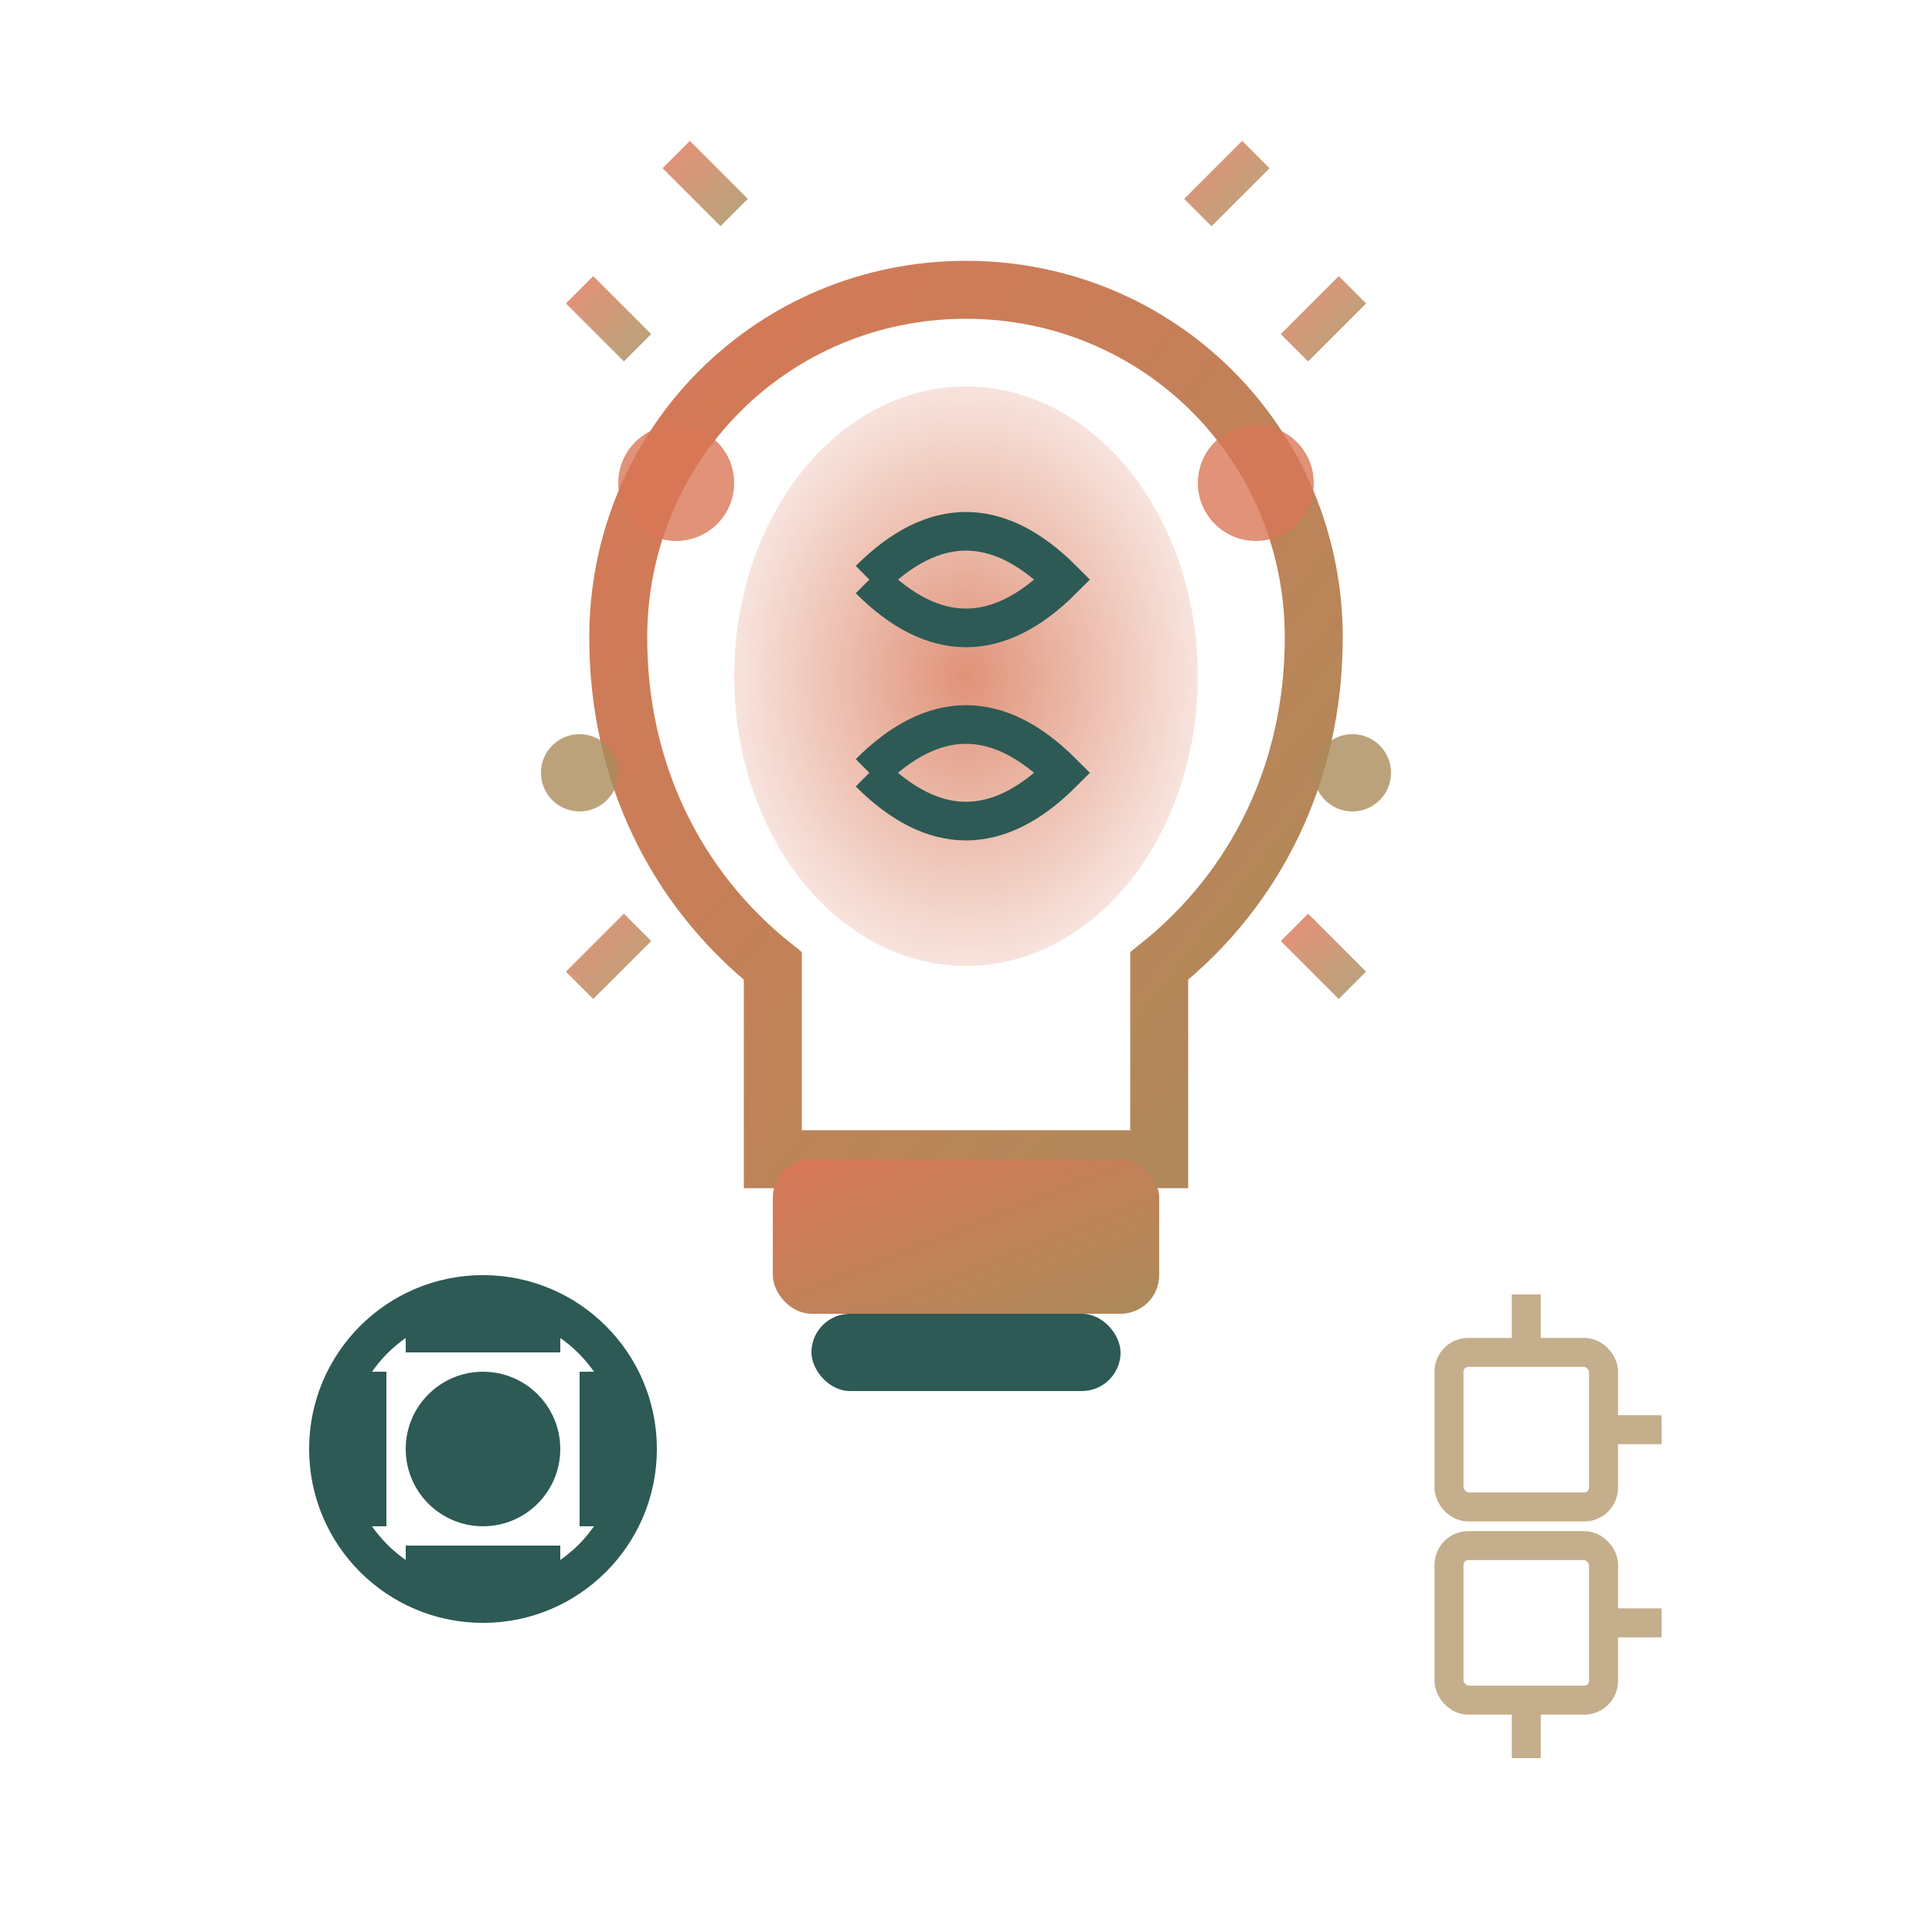 <svg xmlns="http://www.w3.org/2000/svg" viewBox="0 0 100 100" fill="none">
    <defs>
        <linearGradient id="innovationGradient" x1="0%" y1="0%" x2="100%" y2="100%">
            <stop offset="0%" style="stop-color:#d97757;stop-opacity:1" />
            <stop offset="100%" style="stop-color:#ab8b5a;stop-opacity:1" />
        </linearGradient>
        <radialGradient id="lightGradient" cx="50%" cy="50%" r="50%">
            <stop offset="0%" style="stop-color:#d97757;stop-opacity:0.8" />
            <stop offset="100%" style="stop-color:#d97757;stop-opacity:0.2" />
        </radialGradient>
    </defs>
    
    <!-- Light bulb outline -->
    <path d="M50 15 C60 15 68 23 68 33 C68 40 65 46 60 50 L60 60 L40 60 L40 50 C35 46 32 40 32 33 C32 23 40 15 50 15 Z" 
          fill="none" stroke="url(#innovationGradient)" stroke-width="3"/>
    
    <!-- Light bulb base -->
    <rect x="40" y="60" width="20" height="8" rx="2" fill="url(#innovationGradient)"/>
    <rect x="42" y="68" width="16" height="4" rx="2" fill="#2d5a55"/>
    
    <!-- Inner glow -->
    <ellipse cx="50" cy="35" rx="12" ry="15" fill="url(#lightGradient)"/>
    
    <!-- Filament -->
    <path d="M45 30 Q50 25 55 30 Q50 35 45 30" stroke="#2d5a55" stroke-width="2" fill="none"/>
    <path d="M45 40 Q50 35 55 40 Q50 45 45 40" stroke="#2d5a55" stroke-width="2" fill="none"/>
    
    <!-- Innovation rays -->
    <g stroke="url(#innovationGradient)" stroke-width="2" opacity="0.8">
        <line x1="50" y1="5" x2="50" y2="10"/>
        <line x1="70" y1="15" x2="67" y2="18"/>
        <line x1="78" y1="33" x2="73" y2="33"/>
        <line x1="70" y1="51" x2="67" y2="48"/>
        <line x1="30" y1="15" x2="33" y2="18"/>
        <line x1="22" y1="33" x2="27" y2="33"/>
        <line x1="30" y1="51" x2="33" y2="48"/>
        <line x1="35" y1="8" x2="38" y2="11"/>
        <line x1="65" y1="8" x2="62" y2="11"/>
    </g>
    
    <!-- Gear elements for technology -->
    <circle cx="25" cy="75" r="8" fill="none" stroke="#2d5a55" stroke-width="2"/>
    <circle cx="25" cy="75" r="4" fill="#2d5a55"/>
    <rect x="21" y="67" width="8" height="3" fill="#2d5a55"/>
    <rect x="21" y="80" width="8" height="3" fill="#2d5a55"/>
    <rect x="17" y="71" width="3" height="8" fill="#2d5a55"/>
    <rect x="30" y="71" width="3" height="8" fill="#2d5a55"/>
    
    <!-- Digital circuit pattern -->
    <g stroke="#ab8b5a" stroke-width="1.5" fill="none" opacity="0.7">
        <rect x="75" y="70" width="8" height="8" rx="1"/>
        <rect x="75" y="80" width="8" height="8" rx="1"/>
        <line x1="79" y1="70" x2="79" y2="67"/>
        <line x1="79" y1="88" x2="79" y2="91"/>
        <line x1="83" y1="74" x2="86" y2="74"/>
        <line x1="83" y1="84" x2="86" y2="84"/>
    </g>
    
    <!-- Innovation spark -->
    <circle cx="35" cy="25" r="3" fill="#d97757" opacity="0.8"/>
    <circle cx="65" cy="25" r="3" fill="#d97757" opacity="0.8"/>
    <circle cx="30" cy="40" r="2" fill="#ab8b5a" opacity="0.8"/>
    <circle cx="70" cy="40" r="2" fill="#ab8b5a" opacity="0.8"/>
</svg>
